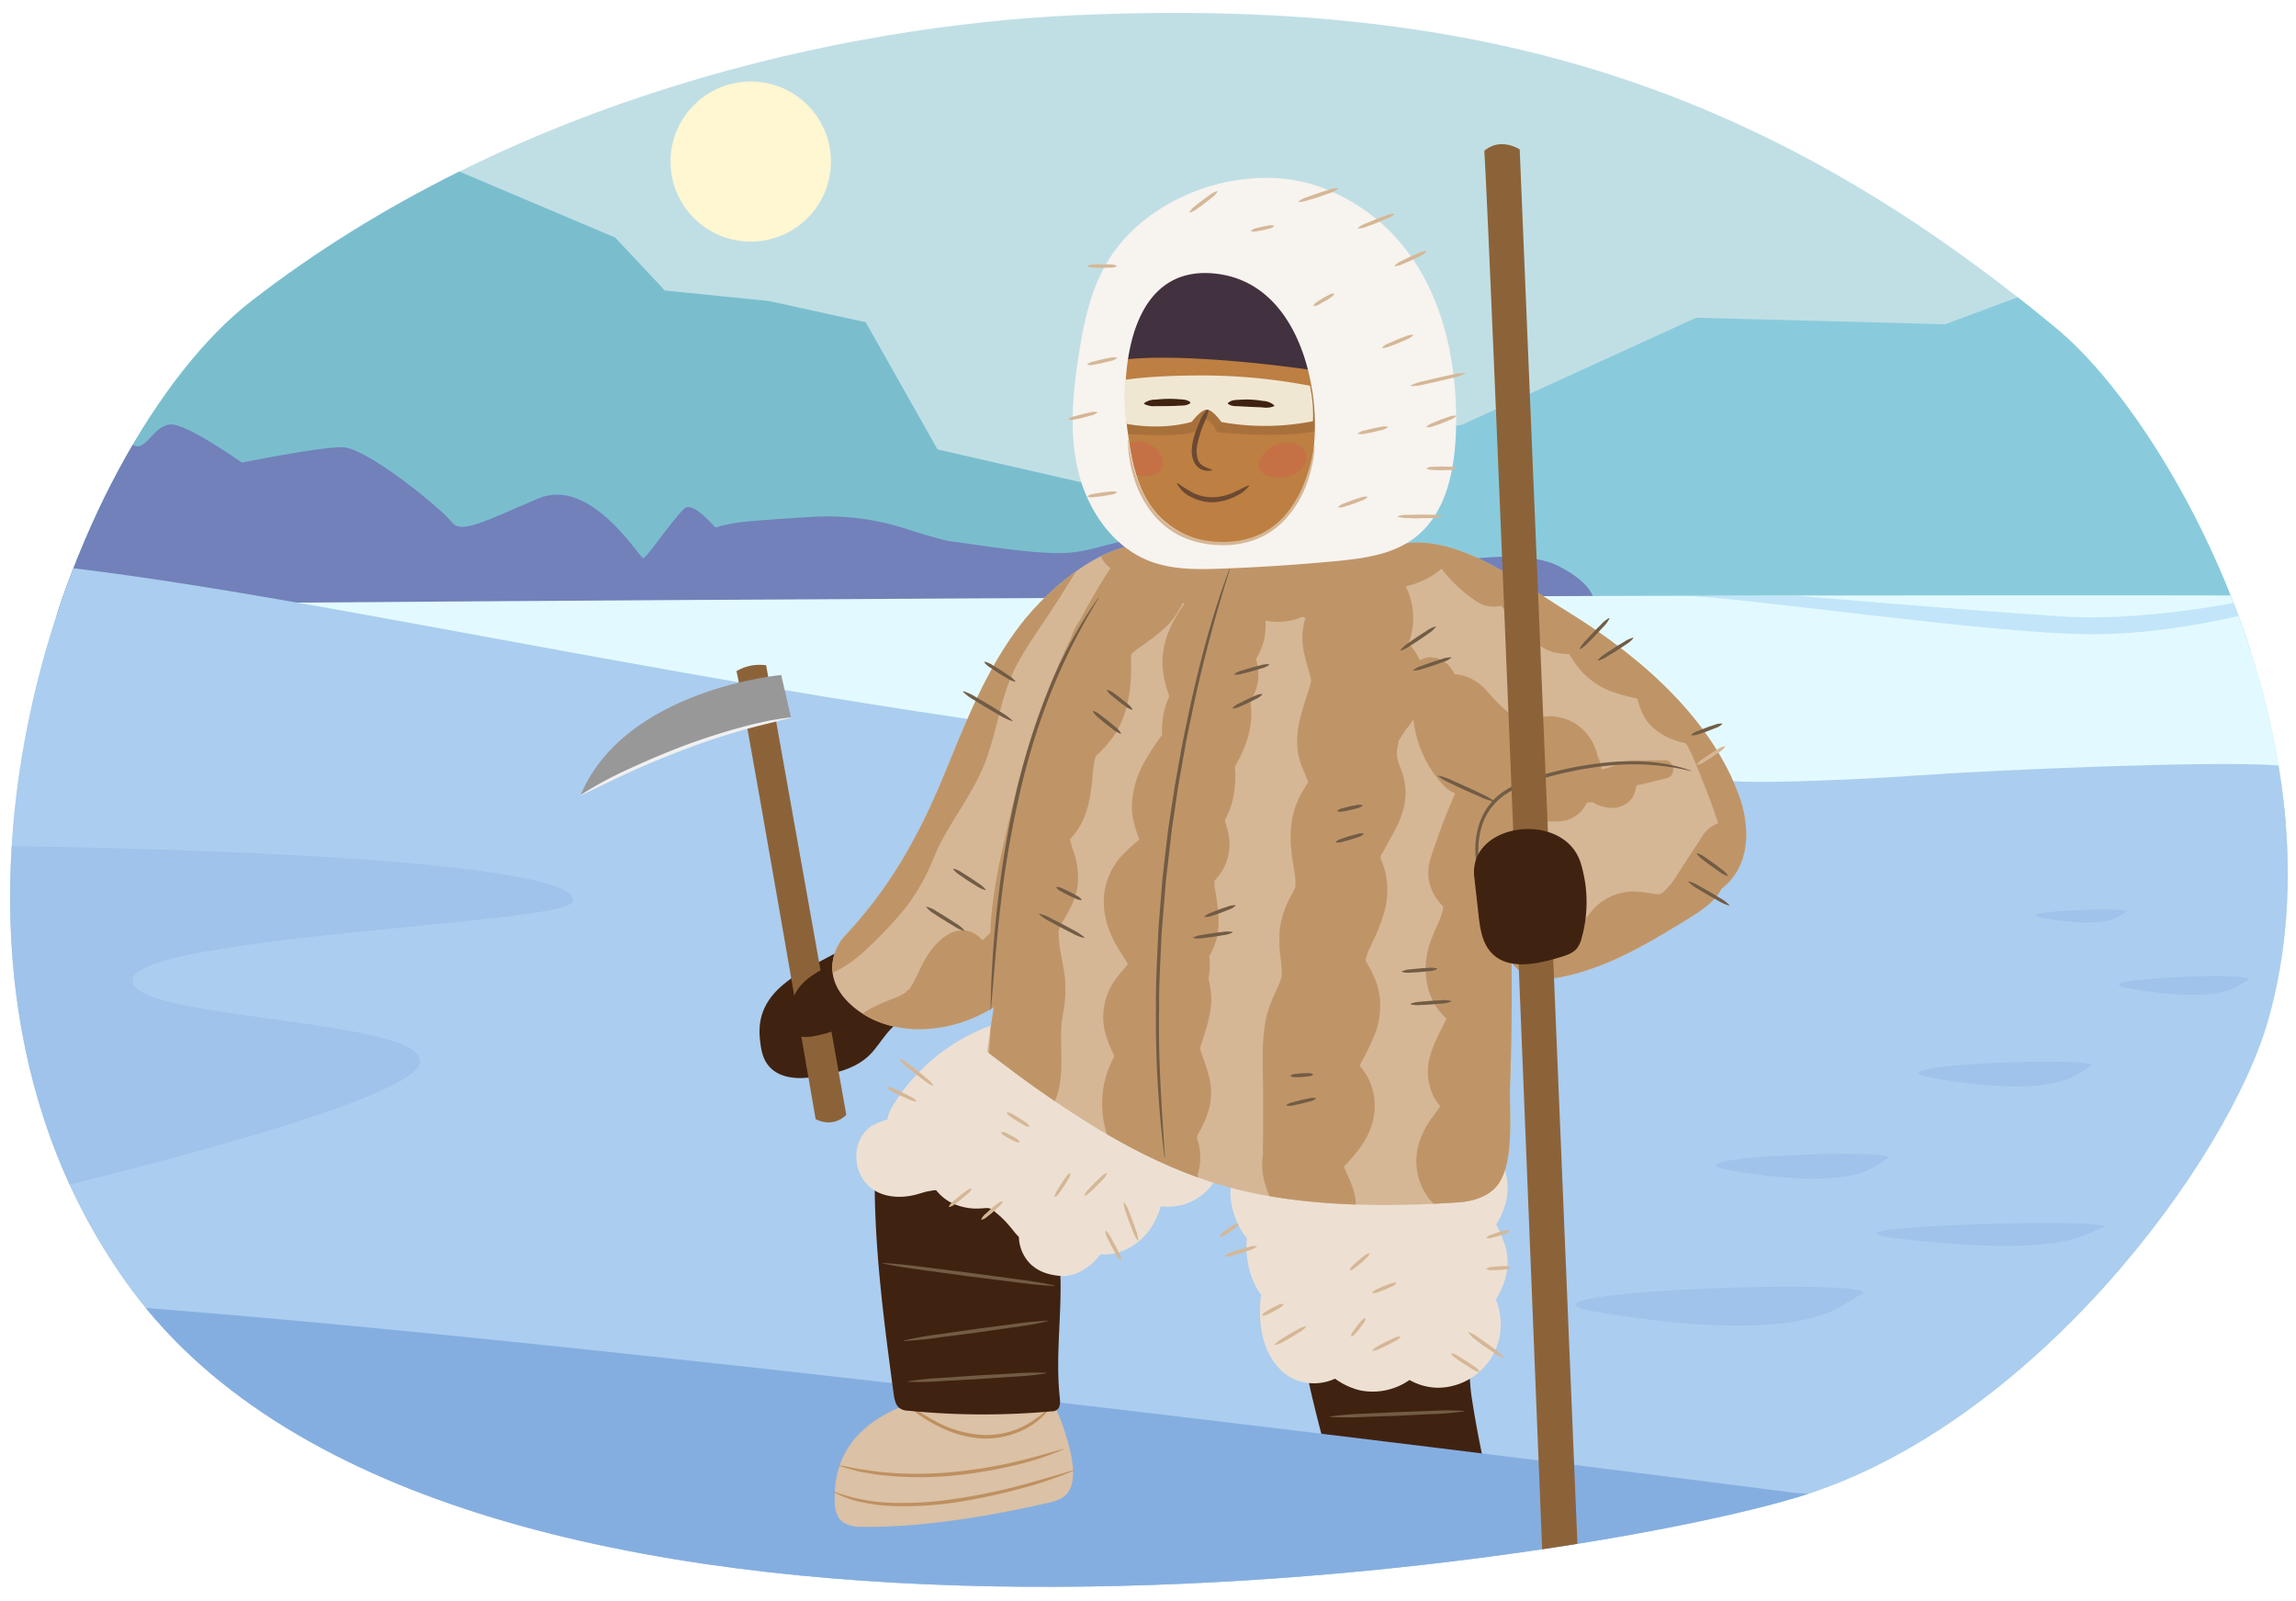 <svg xmlns="http://www.w3.org/2000/svg" xmlns:xlink="http://www.w3.org/1999/xlink" width="760" height="529.76" viewBox="0 0 760 529.76"><defs><clipPath id="a"><path d="M83.08,99.76C169.53,32.65,278.81,8.44,356.5,5,485.3-.6,580.21,25.34,680.77,108.78c38.15,31.66,96,137.57,70,228.91-13.15,46.23-77.75,134.36-155.91,157.86-82.48,24.81-444,76.68-551.37-68.78C-39.28,314.54,22.06,147.12,83.08,99.76Z" fill="none"/></clipPath><clipPath id="b"><path d="M575.59,263.22c-8.9-24.34-30.69-44.79-56.8-60.82-15.65-9.6-40.12-28.92-59.43-20.94-10.78-3.88-21.72-5.39-32.8-5.78-10.72-.38-21.4-.05-30.91,3.93a43.11,43.11,0,0,0-6.07,3.17,24.4,24.4,0,0,0-3.35-1.49c-17.47-6-38.86,13.11-48.38,25.44-11.53,14.94-18.37,32.86-25.58,50.3-8.3,20.06-17.9,37.15-32.86,53-2.11,2.23-9.27,13.23,3.52,23.58,10.66,8.63,26.43,8.75,39.05,3.36a56,56,0,0,0,7-3.63c-.81,5-1.55,10-2.21,14.77,6.52,5,13.15,10,19.94,14.66,20.65,14.31,43,26.88,67.85,32.05,21.85,4.56,46.11,4.62,68.28,3.11,5.18-.35,10.72-2.18,13.48-6.57,1.76-2.82,2.68-6.55,3.14-10.61.84-7.42.16-15.9.38-21.73q.68-18.44.53-36.9c0-1.21-.05-2.41-.08-3.62a12.68,12.68,0,0,0,7.17,4.87c3.8,1,8,.37,11.81-.55,14.29-3.44,26.35-10.72,38.06-17.85,3.87-2.36,7.8-4.77,10.54-7.92a18.75,18.75,0,0,0,2-2.92C579.55,286.58,579.41,273.68,575.59,263.22Z" fill="#d5b796"/></clipPath></defs><g clip-path="url(#a)"><rect x="-62.44" y="-173.64" width="835.35" height="714.7" fill="#c0dfe5"/><polygon points="865.34 112.68 794.21 83.67 761.88 80.45 727.93 85.82 698.84 86.89 643.87 107.31 561.43 105.16 483.84 140.61 399.78 153.5 356.14 182.51 318.96 211.51 299.56 236.22 761.88 214.74 865.34 112.68" fill="#89cbdc"/><polygon points="4.74 33.28 37.66 27.44 56.86 13.41 119.96 23.93 147.68 54.93 203.62 78.61 220.08 96.15 254.55 99.63 286.56 106.64 310.33 148.74 378.79 164.41 392.63 232.93 4 202.53 4.74 33.28" fill="#7abece"/><path d="M.61,143.48S24.82,129.73,32.26,132s8.07,14.21,12.42,15.58,6.83-8.71,13.66-6.87S80.06,153.1,80.06,153.1,105.2,148,113.27,148s33.21,20.7,36.31,24.82,11.26-.53,28.64-7.86,33.44,19.73,34.68,19.73,9.23-12.2,13.58-16.33,18.7,17.08,18.7,17.08,4.34,7.5,10.55,8,20,30.48,20,30.48-19.4,2.52-23.74,2.52-257-25.67-257-28S.61,143.48.61,143.48Z" fill="#7281ba"/><path d="M219.06,181.92c0-1.61,16.53-8,26.29-9.12,4.78-.53,14.41-1.18,23-1.71a84.77,84.77,0,0,1,31,3.75c6.53,2.09,13.38,4.14,15.86,4.39,5.26.54,26.29,4.3,37.55,3.76s18-5.9,31.54-4.29,32.29,0,45.81,3.22,45.81,4.82,45.81,4.82,27-5.9,39.81.54,12,12.34,12,12.34L246.1,203.37Z" fill="#7281ba"/><path d="M772.91,197.12c-302.35-.65-680.75,2.37-680.75,2.37L772.91,398.88Z" fill="#e2faff"/><polygon points="448.55 180.84 442.88 192.89 438.73 187.31 433.08 196.59 472.2 196.84 465.28 185.61 462.68 193.02 459.67 189.3 454.75 193.38 448.55 180.84" fill="#3a74a0"/><path d="M772.91,268.68c-80.19-4.39-162.23-8.57-236.55-11.8-39.8-1.73-79.42-2.94-117.8-6.74-179.91-17.78-339.33-61-431.72-65.38L33.48,554.94l739.43,1.45Z" fill="#abcdef"/><path d="M556.39,197.18c18,0,102.16,12.73,136.21,12.73s68.11-11.31,72.28-12.49-11.85-.71-11.85-.71S715,206.14,682.09,204,595,197.18,595,197.18Z" fill="#a8d3f4" opacity="0.54"/><path d="M772.91,256.84c-8.16-1.88-15.18-3.23-19.67-3.56-20.92-1.52-91.42,1.45-119.08,3.39s-54.71,2.5-65,1.93c-17.24-1-22.86-4.19-57.14-6.77-50.66-3.8-57.74,4.35-102.24-1.45s-77.59-9.18-100.45-10.14c0,0-14.43,14.49-8.42,14.49,4.66,0,327,12.76,472,18.51Z" fill="#abcdef"/><path d="M437.23,313.61C420,309.3,367.9,318.44,405,320.05S450.13,316.83,437.23,313.61Z" fill="#85aee0" opacity="0.35"/><path d="M463.7,300.2c11.15-2.38-26.22-4-21.76-1.88C443.37,299,445.47,304.09,463.7,300.2Z" fill="#85aee0" opacity="0.49"/><path d="M676.42,303.88c-13.85-2.38,32.58-4,27-1.88C701.68,302.69,699.07,307.77,676.42,303.88Z" fill="#85aee0" opacity="0.32"/><path d="M627.7,409.81c-34.67-4.18,81.54-7,67.69-3.3C690.94,407.72,684.4,416.64,627.7,409.81Z" fill="#85aee0" opacity="0.32"/><path d="M572.86,387.34c-26.35-4.53,62-7.64,51.44-3.58C620.92,385.07,615.94,394.74,572.86,387.34Z" fill="#85aee0" opacity="0.32"/><path d="M529.82,434.43c-43.81-7.1,103-12,85.55-5.6C609.73,430.88,601.47,446,529.82,434.43Z" fill="#85aee0" opacity="0.32"/><path d="M640,356.81c-26.35-4.53,62-7.63,51.44-3.57C688,354.54,683.06,364.21,640,356.81Z" fill="#85aee0" opacity="0.32"/><path d="M705.13,327.19c-19.79-3.4,46.52-5.73,38.62-2.69C741.21,325.48,737.47,332.74,705.13,327.19Z" fill="#85aee0" opacity="0.32"/><path d="M-16.56,279.73c170.38,2,210.4,12,205.83,19s-140.65,11-145.23,25,97.2,13,94.91,28S-8.56,399.57-8.56,399.57Z" fill="#85aee0" opacity="0.32"/><ellipse cx="248.5" cy="53.47" rx="26.55" ry="26.5" fill="#fff6d2"/><path d="M493.39,493.65c.25,1,.49,2.25-.07,3a2.34,2.34,0,0,1-1.87.7A278.52,278.52,0,0,1,447,496.19a5.43,5.43,0,0,1-3.15-1.07,7.85,7.85,0,0,1-1.92-3.91c-4.83-17.39-9.68-34.87-12.13-52.63-.23-1.66-.42-3.45.24-4.83.88-1.86,2.95-2.34,4.83-2.57,10.6-1.3,40.5-3.62,48.4,9.28,3.35,5.46,2.9,15.68,3.82,21.64C488.69,472.67,490.8,483.21,493.39,493.65Z" fill="#402211"/><path d="M-26.76,429c121.57.33,621.15,65.12,621.15,65.12C700.2,499.67,780.22,541.61,778,551.4c-1.37,6-416.9,21.66-741.22,33Z" fill="#85aee0"/><path d="M497.73,410.8c-.71-1.86-1.53-3.69-2.41-5.47a.54.54,0,0,0-.05-.11c4.71-7.51,5.28-15.71.21-23.22.22-.79.41-1.59.64-2.37,1-3.52,2.05-7.07,1.86-10.79-.32-6.78-3.64-12.87-9.29-16.16l-.33-4.59c-20.33,1.61-41.75,2.13-62.71,2.27a13.2,13.2,0,0,0-9.21-2.38,11.85,11.85,0,0,0-5.86,2.42h-3.41c.17,1.11.33,2.22.49,3.33a16.68,16.68,0,0,0-2.11,6.56c-.93,8,1.54,15,4.24,22.07a39.73,39.73,0,0,0-1.72,5.8,43.73,43.73,0,0,0-.77,6.25,21.7,21.7,0,0,0,.79,6.08,24.94,24.94,0,0,0,4.44,9.07c.08.1.16.18.23.28a26.32,26.32,0,0,0-.16,4.25c.25,4.55,1.7,10.5,4.88,14.45a37.87,37.87,0,0,0,.09,11.83c1.18,7.37,5.67,15.19,13.51,17a16.69,16.69,0,0,0,10.83-1.08,23.23,23.23,0,0,0,8.31,3.87,21.25,21.25,0,0,0,16.35-3.44,19.36,19.36,0,0,0,9.81,2.57,21,21,0,0,0,19.77-15.83,22.11,22.11,0,0,0-1-13.4C498.76,424.17,500.33,417.63,497.73,410.8Z" fill="#ede0d2"/><path d="M355.18,486.64c.11,3-.37,5.83-2,7.72s-4.13,2.56-6.44,3.08c-20.08,4.52-42.05,8.22-62.21,7.87-2.66-.05-5.44-.85-6.9-3a10.26,10.26,0,0,1-1.32-5.34c-.53-14.92,7.17-24.74,20.31-30.64,10.94-4.91,32.69-15.42,43.68-10,6.21,3.05,9.66,9.82,11.78,16.39C353.1,475.85,355,481.57,355.18,486.64Z" fill="#dbc1a5"/><path d="M347.81,465.68a23.89,23.89,0,0,1-10.62,8.24A28.15,28.15,0,0,1,323.8,476a37.47,37.47,0,0,1-13-3.86,42.23,42.23,0,0,1-11.08-7.65l.09-.11c1,.59,1.9,1.19,2.81,1.82s1.9,1.17,2.83,1.78l2.86,1.69c1,.51,1.94,1.07,2.95,1.53a36.5,36.5,0,0,0,12.63,3.6,27.13,27.13,0,0,0,12.88-1.86,29.68,29.68,0,0,0,5.77-3.16,38.72,38.72,0,0,0,5.14-4.19Z" fill="#bf9060"/><path d="M350.78,462.35c.14,1.31.24,2.84-.46,3.81a2.63,2.63,0,0,1-2.1.93,251.67,251.67,0,0,1-47.7-.21,4.65,4.65,0,0,1-3.24-1.26c-1-1.15-1.32-3.1-1.56-4.91-2.93-21.93-5.86-44-6.17-66.42a13.72,13.72,0,0,1,.88-6.14c1.19-2.38,3.48-3,5.53-3.39,11.58-1.95,44-5.74,50.85,10.41,2.88,6.83,4,19.8,4.21,27.34C351.4,435.87,349.37,449.18,350.78,462.35Z" fill="#402211"/><path d="M414.24,365.64a417.84,417.84,0,0,0-37.32-22.05c-5.67-3-13.43-8.42-19.74-9.72a12.75,12.75,0,0,0-9.39,1.5,66.62,66.62,0,0,0-24.22,5.86,63.81,63.81,0,0,0-28.38,25.28,10.22,10.22,0,0,0-1.43,4,20.74,20.74,0,0,0-4.28,1.63c-6.23,3.07-7.45,11.44-4.48,17.06,3.49,6.62,11.25,7.9,17.92,6.24,1.32-.33,2.61-.79,3.94-1.1.58-.13,1.37-.22,2-.38l1-.06a15.81,15.81,0,0,0,4.18,3.7,18.89,18.89,0,0,0,11,2.31c.55,0,1.09-.09,1.64-.09h.31l.72.15,1.17.66h0c.85.81,1.8,1.52,2.65,2.33a36.46,36.46,0,0,1,2.63,2.79c.41.48.82,1,1.21,1.47.24.29,1.61,2.05.52.64a13.12,13.12,0,0,0,1.37,1.5,13.21,13.21,0,0,0,3.85,9c2.76,2.53,5.7,3.47,9.41,3.89,5.3.61,10.68-2.86,13.7-7.12a18.25,18.25,0,0,0,5.83-.55,20.49,20.49,0,0,0,11.62-9.32,27.09,27.09,0,0,0,2.57-6,21.63,21.63,0,0,0,6.09-.27,18.28,18.28,0,0,0,9.6-5.36,24,24,0,0,0,6.11-15.36c2.81-2.18,5.68-4.35,8.75-6.52,1-.7,2-1.53,2.09-2.69C417,367.65,415.55,366.51,414.24,365.64Z" fill="#ede0d2"/><path d="M283.1,311.58c-13,8.75-33.75,13.59-31.54,32.59.32,2.75.71,5.62,2.41,8,3.57,5,10.45,5.07,15.69,4.22,6.56-1.06,13.56-2.56,18.32-7.36,4-4.05,6.71-10.61,12.71-12.16Z" fill="#402211"/><path d="M270,370.41c-.92-5.07-24.33-141.25-26.23-148.28a15.18,15.18,0,0,1,9.83-1.95l26.53,148.76S276.27,373.47,270,370.41Z" fill="#8c6339"/><path d="M276.72,318.33c-7.18,4.06-14,6.47-15.57,17a9.56,9.56,0,0,0,.12,5c1.33,3.26,5.47,3.17,8.7,2.5,3.95-.82,8.1-1.9,11.12-5,2.43-2.46,4.16-6.2,7.31-7.09Z" fill="#402211"/><path d="M575.59,263.22c-8.9-24.34-30.69-44.79-56.8-60.82-15.65-9.6-40.12-28.92-59.43-20.94-10.78-3.88-21.72-5.39-32.8-5.78-10.72-.38-21.4-.05-30.91,3.93a43.11,43.11,0,0,0-6.07,3.17,24.4,24.4,0,0,0-3.35-1.49c-17.47-6-38.86,13.11-48.38,25.44-11.53,14.94-18.37,32.86-25.58,50.3-8.3,20.06-17.9,37.15-32.86,53-2.11,2.23-9.27,13.23,3.52,23.58,10.66,8.63,26.43,8.75,39.05,3.36a56,56,0,0,0,7-3.63c-.81,5-1.55,10-2.21,14.77,6.52,5,13.15,10,19.94,14.66,20.65,14.31,43,26.88,67.85,32.05,21.85,4.56,46.11,4.62,68.28,3.11,5.18-.35,10.72-2.18,13.48-6.57,1.76-2.82,2.68-6.55,3.14-10.61.84-7.42.16-15.9.38-21.73q.68-18.44.53-36.9c0-1.21-.05-2.41-.08-3.62a12.68,12.68,0,0,0,7.17,4.87c3.8,1,8,.37,11.81-.55,14.29-3.44,26.35-10.72,38.06-17.85,3.87-2.36,7.8-4.77,10.54-7.92a18.75,18.75,0,0,0,2-2.92C579.55,286.58,579.41,273.68,575.59,263.22Z" fill="#d5b796"/><g clip-path="url(#b)"><path d="M357.52,173.38c-2.9-2.16-8.1-2.57-10.6.63-8.18,10.43-16.58,20.8-23.85,31.89a73.49,73.49,0,0,0-8.48,17.55c-1.92,5.91-3.09,12-5,18-3.42,10.71-11.4,19.09-16.1,29.21-2.52,5.44-4.46,11.11-8,16-2.72,3.76-6.77,7.61-10.36,11.05-2.2,2.1-3.92,4-6.51,5.18A57.72,57.72,0,0,1,263,304.3c-7.09,1.92-13.69,6.82-12.77,15,.39,3.42,1.81,6.38,5.22,7.74a8.63,8.63,0,0,0,8.55-1.11c.59-.28,1.31-.64,1.73-.86l.6-.32c2.05-.55,4.12-1,6.15-1.66,6.35-1.93,11.28-5.83,15.93-10.43a133.26,133.26,0,0,0,11.23-12.06,69.47,69.47,0,0,0,9.57-17c4.3-10.32,11.58-18.93,16-29.14,4.81-11,5.58-23.33,11.16-34,3.12-5.92,7-11.41,10.71-17,4.28-6.5,8.37-13.11,12.46-19.73A8,8,0,0,0,357.52,173.38Z" fill="#bf9568"/><path d="M457.05,283.27c.15-.28.27-.5.34-.65-.11.21-.22.43-.34.63Z" fill="#bf9568"/><path d="M450.08,352.58c.47-.78.58-1,.53-1-.17.33-.33.66-.52,1Z" fill="#bf9568"/><path d="M589.23,257.13q-1.05-2.82-2.17-5.61c-4.64-11.55-8.8-25.17-21.76-28.93l-.2-.57a21.51,21.51,0,0,0-8-10.52,28.1,28.1,0,0,0-8.54-4c-.75-.22-5-1.69-6.82-2-.34-.58-.69-1.16-1-1.74a28.85,28.85,0,0,0-6-7.51c-3.62-3-7.88-5-12.68-5l-.17,0c-.28-.28-.57-.55-.83-.83-4.71-4.87-8.85-12-15.17-14.86a17.1,17.1,0,0,0-12.71-.73c-.26-.16-.52-.3-.77-.48s-.93-.73-1.14-.93c-1.51-1.37-2.86-2.9-4.24-4.41.37-4.48-3.93-9.4-8.12-10.35-4.7-1.07-10.08.66-12.5,5.07-.16.3-.82,1.45-.93,1.7-.75.94-2.13,2.52-2.17,2.61-.35.36-.69.72-1.06,1.06,0-.13-1,.42-1.52.77-.4.1-.94.26-1.3.39-.65,0-1.84.06-2.2.08a12.3,12.3,0,0,1-1.33-.33l-.38-.12c-.46-.24-.93-.47-1.37-.75-7.68-4.56-15.42.21-18.44,7.48.56-1.35.15-.51-.23.25-.51-.4-1-.81-1.54-1.18-9-6.39-21.3-6.32-29.16,1.82h0c-1.05-.71-2.09-1.45-3.18-2.11-1.24-.75-2.52-1.49-3.82-2.21-1.86-5.53-9.13-9.54-14.32-6.12a39,39,0,0,0-8-1.4c-11.72-.72-16.63,15.79-7.9,22.34-3.6,5.61-7,11.35-10.06,17.26a17,17,0,0,0-2.79,5.46,245.23,245.23,0,0,0-12.06,29.27,332.92,332.92,0,0,0-8.89,32.69c0,.08-.06.14-.08.21s-.07.4-.11.6c-.54,2.37-1.09,4.74-1.62,7.12a169.38,169.38,0,0,0-3.76,22c-.18,2-.28,4-.34,6.08-.44.41-.89.81-1.32,1.22l-1.27,1.25a22.07,22.07,0,0,0-2.37-2c-2.47-1.76-6.42-1.52-8.91,0-4.45,2.7-7.14,6.78-9.35,11.36-.83,1.73-1.64,3.48-2.57,5.16-.22.39-.44.77-.68,1.15a5.74,5.74,0,0,1-.42.53c-.6.41-2,1.6-.36.58-.86.53-1.7,1.07-2.61,1.53l-.8.39-.75.32c-2.52,1-5.09,2-7.51,3.21-5.31,2.75-10.24,7.4-11.09,13.57-.47,3.36.16,6.56,2.33,8.79,0,0,0,0,0,.07,3,4.62,8.12,5.61,12.93,3.38l.42-.2.06,0c.67-.22,1.35-.48,2-.72,1.21-.44,2.42-.91,3.64-1.34,3.11-1.1,6.17-2.28,9.19-3.62a71.14,71.14,0,0,0,19.5-13.74c-.11,2.93-.27,5.87-.57,8.8-.57,5.59-1.64,11.08-2.64,16.6a8.29,8.29,0,0,0-1.36,8.72C323,378.49,325,383,330,384.34a9.61,9.61,0,0,0,11.62-6.59c.4-1.32.76-2.66,1.12-4A25.57,25.57,0,0,0,350.33,361c2.06-8.12.06-16.74,1.41-24.66a45.65,45.65,0,0,0,.82-12.33c-.39-3.79-1.75-9.46-2-12.32-.08-.81-.08-1.6-.12-2.41,0-.48,0-.76-.07-1,0,0,.09-.12.16-.47.41-1.86.43-1.42,1.55-3.31,2.23-3.77,4.21-7.48,4.7-11.91A26.64,26.64,0,0,0,355,280.83c-.05-.14-.5-1.78-.87-3,5.68-5.88,6.9-13.36,7.55-21.27,0-.48.28-2.66.26-2.85.12-.66.24-1.32.41-2,.05-.16.12-.51.19-.82.2-.93.49-.83,1.76-2.14a37.71,37.71,0,0,0,4.64-5.6c4.61-7,5.64-15.77,5.47-24,0-.71-.06-1.42-.08-2.13.14-.28.3-.54.44-.82.52-.35.58-.53,1.33-1.08,3.86-2.85,8-5.48,11.22-9.11a27.19,27.19,0,0,0,4.2-6.49c.17.12.35.23.52.33-5.06,7.07-8.46,14.74-6.84,24a40.75,40.75,0,0,0,1.86,6.62c-.28.62-.58,1.23-.83,1.87a28.51,28.51,0,0,0-1.57,10.91,77.93,77.93,0,0,0-6.17,9.5,32.42,32.42,0,0,0-3.79,12.68c-.33,4.46.93,8.36,2.43,12.44a61.94,61.94,0,0,0-5.92,5.42c-7.17,8.25-7.35,18.22-2.68,27.73,1.28,2.61,3,5,4.48,7.48l.36.66a61.37,61.37,0,0,0-4.1,4.94,21.21,21.21,0,0,0-3.59,17.08,35.35,35.35,0,0,0,3,7.85c.07.14.15.28.21.42-.16.35-.3.65-.37.78a32.32,32.32,0,0,0-3.13,8.9A33.43,33.43,0,0,0,368.25,380c.36.74.75,1.45,1.15,2.17l.76,1.34c0,.17,0,.26.08.14a1.18,1.18,0,0,0,.11.19,12.16,12.16,0,0,0,1.59,12.1,11.54,11.54,0,0,0,7.27,4.41c3.29,2.76,8.67,2.93,12.26.83,4.53-2.64,5.7-7.43,5-12.28.17,1.2.11.65,0-.17a23,23,0,0,0,.7-3.17,19.69,19.69,0,0,0-1-9c.15-.44.36-1,.41-1.18.41-.81.87-1.59,1.28-2.39,2.32-4.56,3.54-9,2.85-14.09-.55-4.06-2.17-7.62-3.38-11.51l-.18-.59v0c.16.42.31.73.15-.12a1,1,0,0,0,0-.13c.06-.15.13-.3.21-.54.5-1.44.89-2.93,1.36-4.38,1.39-4.25,2.46-8.74,1.95-13.24a42.8,42.8,0,0,0-.79-4.55,20.3,20.3,0,0,0,.23-7.35,23.2,23.2,0,0,0,2.32-5.31c1.19-4.35.82-8.62.21-13-.21-1.49-.46-3-.7-4.45,0-.18-.05-.43-.08-.69l-.06-1.52a17.45,17.45,0,0,0,2.52-3.18c3-4.8,3.12-10.32,1.32-15.57,0,.06-.17-.44-.37-1,.17-.42.37-.93.51-1.26.55-1.25,1.14-2.51,1.56-3.8a34.21,34.21,0,0,0,1.35-12c0-.33-.06-.65-.08-1,3.92-6.53,6.33-14,5.14-21.48a18.08,18.08,0,0,0,1.1-2.15,16,16,0,0,0,1.46-8.54,30.62,30.62,0,0,0-.68-3.55l.13-.2a19.57,19.57,0,0,0,2.55-6.24,21.8,21.8,0,0,0,.44-6.12,24.84,24.84,0,0,0,4.7.38,19.79,19.79,0,0,0,7.45-1.66c.36.14.72.28,1.08.4a21.4,21.4,0,0,0-1,7.67c.19,3.73,1.44,7.19,2.35,10.77.45,1.77.63,1.94.4,2.9l-.17.68c-.25.94-.52,1.87-.83,2.8-2.37,7.16-4.66,14-2.83,21.67a31.74,31.74,0,0,0,1.86,5c-.17-.4.42,1.05.76,1.87.08.26.22.7.34,1l-.08.1c-.59.91-1.17,1.88-1.73,2.82-4.26,7.19-4.58,14.55-3.4,22.58.22,1.47.45,2.94.72,4.4,0,.21.11.8.15,1.05s.05.49.07.74c.05.72.08,1.43.07,2.16,0,.17-.07.67-.12,1.06-.25.48-.72,1.55-.82,1.73a31.45,31.45,0,0,0-4.3,12.39,46.15,46.15,0,0,0,.41,9.89,37,37,0,0,1,.28,4.93,3.09,3.09,0,0,1-.08.57c-.21.76-.44,1.49-.71,2.22-.09.18-.19.41-.33.71-.35.75-.7,1.51-1,2.27a46.37,46.37,0,0,0-2.69,7c-2.2,8.57-1.32,18.07-1.35,26.84q0,6.41,0,12.81c0,2.21-.13,4.55-.05,6.87-.1.64-.19,1.29-.23,2-.33,5.2,1.41,9.76,3.45,14.42.28.63.57,1.25.85,1.88l.1.21a3.63,3.63,0,0,0,.06.38,22.1,22.1,0,0,0,3,7.34c3.74,6.26,13.63,8.31,18.82,2.42,4.55-5.17,5.92-11.25,3.59-17.8-.72-2.05-1.65-4-2.53-6-.07-.18-.18-.49-.29-.82l1.19-1.27c3.47-3.77,6.78-7.93,8.14-13a20.43,20.43,0,0,0-2.18-16.54,25.57,25.57,0,0,0-1.9-2.52,1.24,1.24,0,0,1,0-.16h0l-.05.08.06-.11a3,3,0,0,1,.52-1c.17-.35.36-.69.54-1a80,80,0,0,0,3.71-7.83,25.29,25.29,0,0,0,1-16.68,38.43,38.43,0,0,0-3.34-7.22l-.57-1.05c.24-.71.46-1.47.66-2.19.1-.28.21-.56.32-.85,3.27-6.9,6.83-14.17,6.2-22a25.39,25.39,0,0,0-1.65-7.38c-.06-.17-.36-.87-.57-1.42.06-.26.12-.5.15-.62a0,0,0,0,1,0,0l-.15.26.15-.28c.16-.6.71-1.36.34-.63.82-1.47,1.6-3,2.42-4.44,2.08-3.71,4.23-7.68,5-11.89a20.31,20.31,0,0,0-.49-9.94c-.3-1-1.33-3.79-1.4-3.78-.19-.68-.38-1.37-.56-2.06a1.09,1.09,0,0,1,0-.25c0-.78,0-1.55,0-2.32a22,22,0,0,0,.49-2.23,5.46,5.46,0,0,0,.1-.64,6.08,6.08,0,0,0,.36-.52c.42-.64.82-1.33,1.22-2,.63-.86.8-1.09.52-.74l1.52-2c.43-.57.85-1.16,1.25-1.76a38.23,38.23,0,0,0,4.71,14.73,40.33,40.33,0,0,0,5.09,6.94,11.89,11.89,0,0,0,4,2.82,216.54,216.54,0,0,0-8.05,21.22,15.15,15.15,0,0,0,3.78,15.83l.3.31a13,13,0,0,1-.18,1.52c-1,3.8-3.25,7.29-4.55,11.88a25.84,25.84,0,0,0,.09,14.91,20.86,20.86,0,0,0,5.74,8.87c-2,4.18-4.45,8.48-5.58,12.95a19.06,19.06,0,0,0,.28,10.27,16.19,16.19,0,0,0,3.25,5.77c-.7,1-1.42,2-2.16,3-3.17,4.18-5.47,8.86-5.74,14.21-.61,12.12,9.84,23,22.42,19.63a20.46,20.46,0,0,0,12.68-10.42c2.61-5.05,2.89-10.7,3.2-16.27.62-11,1.2-22.08,1.32-33.14q0-4.11,0-8.22c3.17,2.95,8.18,4,12,1.51a72.84,72.84,0,0,0,16.38-14.66c1.45-1.76,2.84-3.57,4.2-5.41l.81-1.18h0l0,.08c-.1.15.06.07.19-.07l.78.05,1.12.14a43.23,43.23,0,0,0,4.4.5c13.54.42,21.22-11.74,27.5-22.7.35,0,.69,0,1-.05a13.9,13.9,0,0,0,2.4,1.93c3.65,2.34,9.58,1.68,12.51-1.61,5.08-5.7,4.38-12.91,2.72-19.81a64.5,64.5,0,0,0,2.56-7.35C598.56,260.47,593.88,256.81,589.23,257.13Zm-25.64,19.44L557.46,286c-1,1.61-2.08,3.24-3.15,4.83-.39.59-.79,1.17-1.21,1.73l-.15.21-.29.32c-.54.63-1.81,1.89-2.19,2.26a2,2,0,0,0-.38.26,1.71,1.71,0,0,0-.73.35c-.57,0-1.83-.1-2-.12a42.77,42.77,0,0,0-6.67-.8,18.19,18.19,0,0,0-12.06,4.66c-2.22,2-4,4.81-5.54,6.69a93.26,93.26,0,0,1-15,14.09c-.06.05-.1.12-.16.16-.21-5-.76-9.91-3.21-14.33a10.62,10.62,0,0,0-4.44-4.38,22.73,22.73,0,0,0-1.05-7.86,20.48,20.48,0,0,0-4.22-7.39c-.16-.18-.33-.35-.5-.52.25-1,.51-2,.76-3l.08-.32c4.77-2.36,8-6.62,12.39-9.5,2.57-1.69,4.54-1.43,7.51-1.48A10.73,10.73,0,0,0,524,267.8c.36-.47.87-1.53,1.4-2.23.56,0,1.13,0,1.69-.06.5.26,1,.55,1.28.68,2.88,1.28,6.34,1.79,9.23.24a7.38,7.38,0,0,0,3.16-3.24,13,13,0,0,0,.86-2.85,4.25,4.25,0,0,0,.27-.46l.37-.07c.93-.2,1.86-.39,2.79-.61,2.21-.52,4.4-1.15,6.63-1.62,3.35-.7,2.63-6.14-.81-6-4.06.19-8.16-.1-12.21.36a8.52,8.52,0,0,0-2.94.86,6.07,6.07,0,0,0-.67.25,24.36,24.36,0,0,1-5,1.62,5.55,5.55,0,0,0-.36-2.34c-.28-.72-.58-1.42-.88-2.13-.06-.16-.09-.22-.14-.34.08.15.12.14,0-.4a19.68,19.68,0,0,0-1.87-4.41,15.9,15.9,0,0,0-9.39-7.36,15.24,15.24,0,0,0-12.29,1.6c-.33.22-.61.45-.92.67-2.73-2.21-5.41-4.5-8-6.92-2.73-2.59-4.89-6-8.2-7.85a14.51,14.51,0,0,0-6.57-2.07,8.1,8.1,0,0,0-1.66-2.57l-.15-.17-.54-.62-1.55-1.19-1.82-.77-2-.27a5.76,5.76,0,0,0-2.93.65,3.32,3.32,0,0,0-.82.35,16.75,16.75,0,0,0-3.28-5.08c-.14-.15-.3-.27-.44-.41a24.54,24.54,0,0,0,1.52-9.56,23.78,23.78,0,0,0-2.44-9.4,31.92,31.92,0,0,0,5.85-2,28.33,28.33,0,0,0,6-3.86A46.78,46.78,0,0,0,488.67,199a10.16,10.16,0,0,0,8.26,1.45l.44.57c2.19,2.74,4.47,5.41,6.9,7.94,2.9,3,6.13,5.95,10.31,7a30.16,30.16,0,0,0,4.85.54l.11.18c.66,1.07,1.33,2.11,2.07,3.13a25,25,0,0,0,11.68,9A64.19,64.19,0,0,0,541,231c.36.09.7.2,1,.3.31,1.12.72,2.4.79,2.6a16.64,16.64,0,0,0,4.42,7,22.61,22.61,0,0,0,10,4.91c.29.06.57.15.86.22.17.28.36.56.52.85a82.21,82.21,0,0,1,3.45,7.66c-.35-.81-.22-.52.36.87l1,2.53c.69,1.7,1.36,3.39,2,5.1,1.14,3,2.21,6,3.18,9,0,.15.09.3.14.46A9.82,9.82,0,0,0,563.59,276.57Z" fill="#bf9568"/></g><path d="M559.77,255.21a80.88,80.88,0,0,0-25.27-2A119.2,119.2,0,0,0,509.56,258a39.08,39.08,0,0,0-11.48,5.07,19.75,19.75,0,0,0-2.42,2,11.33,11.33,0,0,0-1.07,1.12c-.33.4-.7.77-1,1.19a20.6,20.6,0,0,0-2.91,5.48,27.78,27.78,0,0,0-1.08,12.4c.15,1,.3,2.08.55,3.11s.49,2.05.76,3.07a47.41,47.41,0,0,0,2.31,5.92l-.13.07a32.37,32.37,0,0,1-4.38-12.05,27.3,27.3,0,0,1,1-12.87,21.78,21.78,0,0,1,3-5.79c.32-.44.7-.84,1-1.26a12.83,12.83,0,0,1,1.13-1.2,22,22,0,0,1,2.53-2.08,40.28,40.28,0,0,1,11.78-5.3,120.07,120.07,0,0,1,25.22-4.75c8.53-.58,17.31,0,25.38,2.94Z" fill="#725c45"/><path d="M510.88,522.94c-.69-16.32-17.88-449.82-19.57-473,5.45-4.7,11.73-.48,11.73-.48l19.58,473A12.14,12.14,0,0,1,510.88,522.94Z" fill="#8c6339"/><ellipse cx="403.73" cy="132.17" rx="40.53" ry="54.47" transform="translate(-16.88 72.53) rotate(-10.06)" fill="#bd7f42"/><path d="M371.14,143.49s20.3,1.61,24.55-.75c0,0,1.32-4.05,2-4.24s3.49.47,5.19,4.52c0,0,19.92,2.26,33-.37L435.34,129l-64.29.1Z" fill="#a8713b"/><path d="M442.72,124.11c-.35-1-64.56-10.26-79.53-2.93L381.38,87l53.42-3.86Z" fill="#42313e"/><path d="M438.35,62.38c-24.59-9.76-58.74,1.53-72.21,25-5.28,9.19-7.47,19.79-9.09,30.26-2,12.9-3.21,26.24,0,38.9s11.5,24.66,23.74,29.26c7.43,2.79,15.6,2.69,23.53,2.4q18.87-.69,37.69-2.47c9.21-.87,18.91-2.13,26.27-7.74,10.56-8.05,13.33-22.68,13.67-35.94C482.8,108.84,471.28,75.44,438.35,62.38ZM435.2,143.5c-.38,9.06-2,18.53-7.84,25.72a29.53,29.53,0,0,1-44,1.23c-7-7.64-8.87-18.22-10.18-28.25-2.42-18.47.19-55.13,29.53-51.6C428.09,93.66,436,123.8,435.2,143.5Z" fill="#f7f3ef"/><path d="M523.24,285.67a44.17,44.17,0,0,1,.3,24.81,8.72,8.72,0,0,1-1.73,3.6c-1.33,1.47-3.44,2.14-5.45,2.75-7,2.11-15.44,4-21.11-.09-4.4-3.19-5.27-8.78-5.82-13.82L488,290.26C486,272.05,517.86,268.15,523.24,285.67Z" fill="#402211"/><path d="M258.59,223.4s-51.75,4.64-66.43,39.83c0,0,33.37-19.4,69.67-25.78Z" fill="#989898"/><path d="M400.35,135a37,37,0,0,1-2.15,5.88,34.85,34.85,0,0,0-1.77,5.86,9.57,9.57,0,0,0,.2,5.68,4.06,4.06,0,0,0,1.82,1.89,20.21,20.21,0,0,0,2.79,1.15v.2a5.65,5.65,0,0,1-3.32-.19A5.07,5.07,0,0,1,395.3,153a7.94,7.94,0,0,1-.81-3.36,16.34,16.34,0,0,1,.31-3.3,29.56,29.56,0,0,1,2-6.11,15.84,15.84,0,0,1,3.37-5.41Z" fill="#6b4932"/><path d="M372.56,125.69s9.06-1.56,27.33-1.42a190.59,190.59,0,0,1,33.7,3.4,43,43,0,0,1,1,11.73,81.46,81.46,0,0,1-30.3.28s-2.83-4.1-4.82-4.1-4.95,4-4.95,4-8.78,3-21.67.7C372.84,140.24,371.57,131.2,372.56,125.69Z" fill="#f0e7d3"/><path d="M406.44,133.38c1.22-1.07,2.54-1,3.83-1.07a34,34,0,0,1,3.91-.05,33.45,33.45,0,0,1,3.87.44,6.06,6.06,0,0,1,3.72,1.43l0,.29a7.1,7.1,0,0,1-3.89.41l-3.77-.16-3.77-.2c-1.27-.09-2.5.11-3.83-.79Z" fill="#402211"/><path d="M394,133.44c-1.31.93-2.56.74-3.83.83s-2.52.11-3.78.13-2.52,0-3.79,0a6.72,6.72,0,0,1-3.85-.7l0-.29a6.26,6.26,0,0,1,3.78-1.15c1.27-.13,2.56-.23,3.84-.25s2.57,0,3.85.12,2.57,0,3.81,1Z" fill="#402211"/><path d="M441.6,97.29c-.31.76-.91,1-1.45,1.4s-1.1.71-1.66,1-1.14.65-1.72,1a3.5,3.5,0,0,1-1.93.6l-.08-.13a3.49,3.49,0,0,1,1.46-1.4c.54-.37,1.1-.71,1.66-1.05s1.13-.66,1.72-.95a3.23,3.23,0,0,1,1.93-.6Z" fill="#d5b796"/><path d="M467.82,110.94a6,6,0,0,1-2.39,1.48c-.84.4-1.69.75-2.55,1.11s-1.72.68-2.59,1a6.55,6.55,0,0,1-2.74.62l-.06-.14a6.54,6.54,0,0,1,2.39-1.48c.84-.39,1.7-.74,2.55-1.11s1.72-.68,2.59-1a6.13,6.13,0,0,1,2.75-.61Z" fill="#d5b796"/><path d="M459.4,141.41a5.22,5.22,0,0,1-2.39,1c-.82.22-1.65.41-2.48.6s-1.67.34-2.51.48a5.63,5.63,0,0,1-2.59.09l0-.14a5.49,5.49,0,0,1,2.39-1c.83-.22,1.65-.41,2.48-.61s1.67-.34,2.51-.48a5.25,5.25,0,0,1,2.59-.09Z" fill="#d5b796"/><path d="M452.66,164.52a5.22,5.22,0,0,1-2.26,1.29c-.79.33-1.59.62-2.39.91s-1.62.55-2.44.79a5.51,5.51,0,0,1-2.57.42l-.05-.14a5.72,5.72,0,0,1,2.26-1.29c.79-.32,1.59-.62,2.39-.91s1.62-.56,2.44-.8a5.35,5.35,0,0,1,2.57-.41Z" fill="#d5b796"/><path d="M421.76,74.84a3.17,3.17,0,0,1-1.82.86c-.63.18-1.26.32-1.9.47s-1.28.24-1.92.33a3.38,3.38,0,0,1-2,0l0-.14a3.3,3.3,0,0,1,1.82-.86c.63-.18,1.26-.32,1.9-.46s1.27-.26,1.92-.35a3.23,3.23,0,0,1,2,.06Z" fill="#d5b796"/><path d="M461.63,70.85a8.45,8.45,0,0,1-2.87,1.64c-1,.44-2,.84-3,1.25s-2,.78-3.07,1.14a8.89,8.89,0,0,1-3.22.76l-.05-.13a8.81,8.81,0,0,1,2.88-1.63c1-.44,2-.85,3-1.26s2-.78,3.07-1.14a8.41,8.41,0,0,1,3.22-.76Z" fill="#d5b796"/><path d="M472.23,83.24a6.78,6.78,0,0,1-2.45,1.64c-.87.45-1.75.86-2.63,1.27s-1.77.79-2.67,1.15a7.12,7.12,0,0,1-2.84.8l-.07-.13A7.17,7.17,0,0,1,464,86.33c.86-.44,1.74-.86,2.62-1.27s1.77-.8,2.68-1.16a6.58,6.58,0,0,1,2.84-.79Z" fill="#d5b796"/><path d="M369.7,88.11a4.85,4.85,0,0,1-2.45.46c-.82.05-1.63.05-2.45.06s-1.64,0-2.45-.06a5.19,5.19,0,0,1-2.45-.46V88a5.07,5.07,0,0,1,2.45-.46c.81,0,1.63-.06,2.45-.07s1.63,0,2.45.06a4.86,4.86,0,0,1,2.45.47Z" fill="#d5b796"/><path d="M369.72,118.53a5.2,5.2,0,0,1-2.35,1c-.81.22-1.62.41-2.44.61s-1.64.34-2.46.48a5.37,5.37,0,0,1-2.56.11l0-.15a5.35,5.35,0,0,1,2.35-1c.81-.23,1.62-.42,2.44-.62s1.64-.35,2.46-.49a5.24,5.24,0,0,1,2.56-.1Z" fill="#d5b796"/><path d="M363.2,136.56a4.84,4.84,0,0,1-2.27,1c-.79.24-1.58.44-2.37.65s-1.6.37-2.41.53a5.35,5.35,0,0,1-2.5.14l0-.15a5.07,5.07,0,0,1,2.27-1c.79-.24,1.58-.45,2.38-.66s1.59-.37,2.4-.53a4.89,4.89,0,0,1,2.5-.13Z" fill="#d5b796"/><path d="M369.71,163a4.86,4.86,0,0,1-2.38.8c-.81.16-1.63.28-2.45.41s-1.63.2-2.46.27a5.12,5.12,0,0,1-2.51-.11l0-.15a5.11,5.11,0,0,1,2.38-.8c.81-.16,1.63-.28,2.45-.41s1.63-.21,2.46-.28a5,5,0,0,1,2.51.12Z" fill="#d5b796"/><path d="M482,155.09a5,5,0,0,1-2.45.47c-.81,0-1.63.05-2.44.06s-1.63,0-2.45-.07a5.17,5.17,0,0,1-2.44-.46v-.15a5.05,5.05,0,0,1,2.44-.46c.82,0,1.63-.06,2.45-.07s1.63,0,2.44.06a5,5,0,0,1,2.45.47Z" fill="#d5b796"/><path d="M403,63.38a6.68,6.68,0,0,1-2,2.12c-.74.62-1.51,1.21-2.28,1.8s-1.56,1.15-2.36,1.7a7,7,0,0,1-2.59,1.38l-.09-.12a7.13,7.13,0,0,1,2-2.12c.74-.62,1.51-1.21,2.28-1.8s1.55-1.15,2.35-1.7a6.76,6.76,0,0,1,2.6-1.37Z" fill="#d5b796"/><path d="M466.89,127.62a16.57,16.57,0,0,1,4.44-1.48c1.5-.39,3-.73,4.53-1.09s3-.66,4.56-1a17.93,17.93,0,0,1,4.64-.57l0,.14a17.44,17.44,0,0,1-4.44,1.48c-1.5.38-3,.74-4.53,1.09s-3,.67-4.55,1a16.42,16.42,0,0,1-4.65.57Z" fill="#d5b796"/><path d="M472.17,141.27a5.62,5.62,0,0,1,2.28-1.36c.8-.35,1.62-.66,2.43-1s1.64-.59,2.47-.86a5.77,5.77,0,0,1,2.6-.48l.06.14a6,6,0,0,1-2.29,1.35c-.8.34-1.61.66-2.42,1s-1.63.59-2.47.86a5.49,5.49,0,0,1-2.6.47Z" fill="#d5b796"/><path d="M477.09,171a10.19,10.19,0,0,1-3.61.46c-1.2,0-2.4,0-3.61.07s-2.4,0-3.61-.07a10.87,10.87,0,0,1-3.6-.46v-.15a10.62,10.62,0,0,1,3.6-.46c1.21,0,2.41-.06,3.61-.07s2.41,0,3.61.06a10.21,10.21,0,0,1,3.61.47Z" fill="#d5b796"/><path d="M443,62.46A9.35,9.35,0,0,1,439.84,64c-1.08.41-2.18.79-3.28,1.17s-2.21.71-3.32,1a10.22,10.22,0,0,1-3.45.67l-.05-.14a10,10,0,0,1,3.16-1.54c1.08-.42,2.18-.79,3.28-1.17s2.2-.73,3.32-1.05a9.42,9.42,0,0,1,3.45-.67Z" fill="#d5b796"/><path d="M327.88,334.16a350.17,350.17,0,0,1,2.39-35.59,331,331,0,0,1,5.85-35.21,228.35,228.35,0,0,1,10.56-34.1,148.48,148.48,0,0,1,16.87-31.41l.13.09a205.36,205.36,0,0,0-16,31.71,226.53,226.53,0,0,0-10.37,34,332.14,332.14,0,0,0-6,35.07c-1.41,11.78-2.24,23.63-3.31,35.47Z" fill="#725c45"/><path d="M476,256.67a20.77,20.77,0,0,1,4.86,1.71c1.58.67,3.13,1.38,4.69,2.08s3.11,1.44,4.64,2.19a21.5,21.5,0,0,1,4.48,2.56l-.06.13a21.23,21.23,0,0,1-4.86-1.71c-1.58-.67-3.14-1.38-4.7-2.07s-3.1-1.44-4.64-2.19a20.34,20.34,0,0,1-4.47-2.56Z" fill="#725c45"/><path d="M540.7,211.16a9.25,9.25,0,0,1-2.67,2.26c-.95.66-1.92,1.29-2.88,1.92s-2,1.22-3,1.81a9.69,9.69,0,0,1-3.17,1.47l-.08-.12a10,10,0,0,1,2.67-2.26c.95-.65,1.92-1.28,2.89-1.92s2-1.23,3-1.81a9.4,9.4,0,0,1,3.17-1.47Z" fill="#725c45"/><path d="M532.77,204.63a9.84,9.84,0,0,1-2.11,2.88c-.79.89-1.6,1.75-2.41,2.61s-1.65,1.69-2.5,2.52a10.58,10.58,0,0,1-2.79,2.24l-.1-.1A10.39,10.39,0,0,1,525,211.9c.78-.89,1.59-1.75,2.4-2.61s1.65-1.7,2.5-2.52a9.8,9.8,0,0,1,2.79-2.25Z" fill="#725c45"/><path d="M561.72,282.37a7.91,7.91,0,0,1,2.85,1.48c.88.59,1.74,1.21,2.6,1.82s1.7,1.26,2.53,1.92a8.16,8.16,0,0,1,2.3,2.24l-.09.11a8.39,8.39,0,0,1-2.84-1.49c-.88-.58-1.74-1.19-2.61-1.81s-1.7-1.25-2.53-1.91a7.87,7.87,0,0,1-2.29-2.24Z" fill="#725c45"/><path d="M558.92,291.69a12.09,12.09,0,0,1,3.62,1.57c1.15.63,2.28,1.28,3.42,1.93s2.24,1.34,3.35,2a12.88,12.88,0,0,1,3.15,2.38l-.07.13a12.92,12.92,0,0,1-3.62-1.58c-1.15-.63-2.29-1.28-3.42-1.93s-2.25-1.33-3.36-2a12,12,0,0,1-3.15-2.39Z" fill="#725c45"/><path d="M325.84,219a7.25,7.25,0,0,1,2.82,1.23c.88.51,1.74,1.05,2.6,1.58s1.7,1.11,2.53,1.69a7.68,7.68,0,0,1,2.32,2l-.08.13a7.7,7.7,0,0,1-2.81-1.25c-.88-.5-1.74-1-2.61-1.57s-1.7-1.1-2.53-1.68a7.34,7.34,0,0,1-2.32-2Z" fill="#725c45"/><path d="M318.83,228.75a17.93,17.93,0,0,1,4.33,2.05c1.38.78,2.75,1.59,4.11,2.39s2.72,1.66,4.06,2.51a18.85,18.85,0,0,1,3.85,2.84l-.08.13a18.24,18.24,0,0,1-4.32-2c-1.39-.78-2.76-1.59-4.12-2.39s-2.72-1.65-4.06-2.5a17.38,17.38,0,0,1-3.85-2.85Z" fill="#725c45"/><path d="M315.56,287.49a8,8,0,0,1,2.94,1.36c.92.54,1.82,1.12,2.72,1.7s1.78,1.18,2.65,1.8a8.5,8.5,0,0,1,2.43,2.14l-.08.12a8.47,8.47,0,0,1-2.93-1.36c-.92-.55-1.82-1.12-2.73-1.69s-1.78-1.18-2.65-1.8a8.36,8.36,0,0,1-2.43-2.14Z" fill="#725c45"/><path d="M306.69,300.08a10.91,10.91,0,0,1,3.4,1.58c1.07.63,2.13,1.28,3.18,1.93s2.09,1.34,3.12,2A11.74,11.74,0,0,1,319.3,308l-.08.13a11.41,11.41,0,0,1-3.4-1.59c-1.07-.62-2.13-1.28-3.19-1.93s-2.09-1.33-3.12-2a10.75,10.75,0,0,1-2.9-2.38Z" fill="#725c45"/><path d="M475.31,207.43a9.64,9.64,0,0,1-2.66,2.37c-.95.7-1.92,1.36-2.88,2s-2,1.31-3,1.93a10.12,10.12,0,0,1-3.18,1.6l-.08-.12a10.47,10.47,0,0,1,2.66-2.37c1-.69,1.91-1.36,2.88-2s2-1.31,3-1.93a9.77,9.77,0,0,1,3.19-1.6Z" fill="#725c45"/><path d="M480.43,217.7a8.66,8.66,0,0,1-3,1.49c-1,.39-2.08.75-3.13,1.11s-2.11.68-3.17,1a8.91,8.91,0,0,1-3.3.61l-.05-.14a9.08,9.08,0,0,1,3-1.48c1-.39,2.08-.75,3.13-1.12s2.11-.68,3.17-1a8.67,8.67,0,0,1,3.3-.6Z" fill="#725c45"/><path d="M475.74,320.73a6.78,6.78,0,0,1-2.88.7c-1,.12-1.94.2-2.92.29s-1.94.13-2.92.17a7.3,7.3,0,0,1-3-.23v-.15a7.28,7.28,0,0,1,2.88-.69c1-.12,1.95-.21,2.92-.3s1.95-.14,2.92-.17a6.81,6.81,0,0,1,3,.23Z" fill="#725c45"/><path d="M480.41,331.45a9,9,0,0,1-3.35.7c-1.13.12-2.26.2-3.39.29s-2.25.14-3.39.17a9.41,9.41,0,0,1-3.41-.23v-.15a9.6,9.6,0,0,1,3.35-.69c1.13-.12,2.25-.21,3.38-.3s2.26-.14,3.39-.17a9,9,0,0,1,3.42.23Z" fill="#725c45"/><path d="M349.65,293.55a4.53,4.53,0,0,1,2.31.63c.72.31,1.43.65,2.13,1s1.39.72,2.07,1.11a4.84,4.84,0,0,1,1.9,1.46l-.07.14a4.74,4.74,0,0,1-2.3-.64c-.72-.31-1.43-.65-2.14-1s-1.39-.71-2.07-1.1a4.52,4.52,0,0,1-1.89-1.47Z" fill="#725c45"/><path d="M344.05,302.41A13.6,13.6,0,0,1,348,304c1.27.62,2.52,1.27,3.77,1.92s2.48,1.34,3.71,2a15.2,15.2,0,0,1,3.52,2.39l-.07.13a14.69,14.69,0,0,1-4-1.57c-1.26-.62-2.51-1.27-3.76-1.92s-2.49-1.34-3.71-2a14,14,0,0,1-3.52-2.39Z" fill="#725c45"/><path d="M407.14,188.29Q399.67,211.8,394.56,236c-.8,4-1.7,8-2.42,12.09L390,260.2l-1.79,12.2c-.32,2-.56,4.07-.78,6.11l-.7,6.13-.72,6.12-.52,6.14c-.32,4.1-.71,8.19-1,12.29-.33,8.21-.91,16.42-.8,24.64-.34,16.45.84,32.86,1.93,49.28l-.15,0a364.22,364.22,0,0,1-2.84-49.3c-.12-8.25.43-16.47.73-24.71.25-4.11.63-8.21.94-12.32l.5-6.16.7-6.14.72-6.14c.23-2,.47-4.09.8-6.12L388.89,260l2.17-12.17c.74-4,1.65-8.07,2.46-12.11,3.5-16.09,7.61-32.1,13.48-47.51Z" fill="#725c45"/><path d="M451,266.65a3.89,3.89,0,0,1-2,.92c-.69.2-1.39.36-2.08.53s-1.41.29-2.12.4a4.1,4.1,0,0,1-2.2,0l0-.14a4.1,4.1,0,0,1,2-.92c.69-.2,1.39-.36,2.08-.53s1.41-.29,2.12-.41a3.83,3.83,0,0,1,2.2,0Z" fill="#725c45"/><path d="M451.47,276a4.88,4.88,0,0,1-2.2,1.15c-.77.27-1.55.51-2.32.76s-1.57.44-2.36.63a5.06,5.06,0,0,1-2.46.26l-.05-.14a5.23,5.23,0,0,1,2.21-1.15c.76-.27,1.54-.51,2.31-.76s1.56-.45,2.36-.64a4.84,4.84,0,0,1,2.47-.25Z" fill="#725c45"/><path d="M434.64,355.69a3,3,0,0,1-1.84.58c-.62.09-1.25.13-1.87.18s-1.25.06-1.87.05a3.18,3.18,0,0,1-1.9-.34V356a3.12,3.12,0,0,1,1.84-.58c.62-.08,1.24-.13,1.87-.18s1.24-.06,1.87-.06a3.07,3.07,0,0,1,1.9.35Z" fill="#725c45"/><path d="M435.58,363.61a5.12,5.12,0,0,1-2.34,1c-.81.24-1.63.44-2.44.64s-1.64.37-2.47.52a5.35,5.35,0,0,1-2.56.13l0-.14a5.37,5.37,0,0,1,2.34-1c.81-.24,1.63-.44,2.44-.65s1.64-.37,2.47-.52a5,5,0,0,1,2.56-.13Z" fill="#725c45"/><path d="M420.17,220a7.33,7.33,0,0,1-2.79,1.27c-1,.31-1.94.59-2.91.87s-2,.52-2.93.75a7.56,7.56,0,0,1-3.05.37l0-.14a7.74,7.74,0,0,1,2.8-1.26c1-.31,1.93-.6,2.9-.88s2-.53,2.94-.76a7.32,7.32,0,0,1,3-.36Z" fill="#725c45"/><path d="M417.85,229.82a5.93,5.93,0,0,1-2.25,1.58c-.8.43-1.62.83-2.43,1.22s-1.65.76-2.48,1.11a6.36,6.36,0,0,1-2.65.75l-.07-.14a6.4,6.4,0,0,1,2.26-1.58c.8-.43,1.61-.82,2.42-1.22s1.64-.77,2.48-1.11a5.87,5.87,0,0,1,2.65-.75Z" fill="#725c45"/><path d="M409,299.74a6,6,0,0,1-2.41,1.38c-.85.35-1.7.66-2.55,1s-1.72.6-2.59.87a6.35,6.35,0,0,1-2.73.49l-.05-.13a6.35,6.35,0,0,1,2.41-1.37c.84-.35,1.69-.67,2.55-1s1.72-.6,2.59-.87a5.89,5.89,0,0,1,2.73-.49Z" fill="#725c45"/><path d="M408,308.61a8.49,8.49,0,0,1-3.21.92c-1.08.2-2.17.36-3.26.53s-2.18.29-3.28.4a8.87,8.87,0,0,1-3.33,0l0-.15a9.29,9.29,0,0,1,3.2-.92c1.09-.2,2.17-.36,3.26-.53s2.18-.3,3.28-.41a8.73,8.73,0,0,1,3.34,0Z" fill="#725c45"/><path d="M366.48,228.29a5.78,5.78,0,0,1,2.39,1.26c.73.51,1.43,1,2.14,1.59s1.39,1.1,2.06,1.68a6.06,6.06,0,0,1,1.82,2l-.09.11a6,6,0,0,1-2.39-1.26c-.73-.51-1.43-1-2.14-1.58s-1.39-1.1-2.07-1.68a5.84,5.84,0,0,1-1.81-2Z" fill="#725c45"/><path d="M361.81,235.29a7,7,0,0,1,2.63,1.49c.8.59,1.59,1.21,2.37,1.82s1.54,1.26,2.29,1.92a7.4,7.4,0,0,1,2,2.22l-.09.12a7.54,7.54,0,0,1-2.62-1.5c-.81-.59-1.6-1.2-2.38-1.82s-1.55-1.25-2.3-1.91a7.07,7.07,0,0,1-2-2.23Z" fill="#725c45"/><path d="M570.11,239.61A6,6,0,0,1,567.7,241c-.84.35-1.69.67-2.54,1s-1.72.6-2.6.87a6.31,6.31,0,0,1-2.72.5l-.05-.14a6.35,6.35,0,0,1,2.41-1.37c.84-.35,1.69-.67,2.54-1s1.72-.61,2.59-.88a6.07,6.07,0,0,1,2.73-.49Z" fill="#725c45"/><path d="M571.06,247.06A6.19,6.19,0,0,1,569,249c-.75.54-1.53,1.05-2.3,1.56s-1.57,1-2.37,1.46a6.52,6.52,0,0,1-2.59,1.13l-.08-.12a6.61,6.61,0,0,1,2.08-1.91c.76-.54,1.53-1.05,2.3-1.57s1.57-1,2.37-1.46a6.24,6.24,0,0,1,2.59-1.12Z" fill="#d5b796"/><path d="M372.11,398a8.77,8.77,0,0,1,1.6,3c.44,1,.83,2.08,1.23,3.12s.76,2.11,1.11,3.17a9.35,9.35,0,0,1,.73,3.31l-.14,0a9.32,9.32,0,0,1-1.6-3c-.43-1-.83-2.07-1.23-3.12s-.76-2.1-1.11-3.17a8.89,8.89,0,0,1-.73-3.31Z" fill="#d5b796"/><path d="M366,407.33a6,6,0,0,1,1.7,2.23c.47.79.9,1.61,1.34,2.42s.84,1.64,1.23,2.47a6.48,6.48,0,0,1,.87,2.67l-.13.07a6.48,6.48,0,0,1-1.69-2.24c-.47-.79-.91-1.6-1.35-2.41s-.84-1.64-1.23-2.48a6.11,6.11,0,0,1-.87-2.66Z" fill="#d5b796"/><path d="M297.82,350.43a9.93,9.93,0,0,1,3.09,1.85c1,.7,1.9,1.43,2.84,2.16s1.85,1.5,2.76,2.27a10.48,10.48,0,0,1,2.52,2.58l-.09.11a10.45,10.45,0,0,1-3.09-1.85c-1-.7-1.9-1.43-2.85-2.16s-1.85-1.49-2.76-2.26a10,10,0,0,1-2.51-2.58Z" fill="#d5b796"/><path d="M293.6,359.75a5.86,5.86,0,0,1,2.65.74c.84.35,1.66.73,2.48,1.11s1.63.8,2.42,1.22a6.34,6.34,0,0,1,2.26,1.59l-.06.13a6.36,6.36,0,0,1-2.66-.75c-.83-.35-1.65-.73-2.48-1.1s-1.62-.8-2.42-1.22a5.91,5.91,0,0,1-2.25-1.59Z" fill="#d5b796"/><path d="M331.92,397.63a4.47,4.47,0,0,1-1.45,1.87c-.55.53-1.13,1-1.71,1.56s-1.18,1-1.79,1.46a4.62,4.62,0,0,1-2.06,1.17l-.1-.11a4.79,4.79,0,0,1,1.45-1.87c.56-.54,1.14-1,1.71-1.56s1.18-1,1.79-1.47a4.38,4.38,0,0,1,2.06-1.16Z" fill="#d5b796"/><path d="M321.64,393.43a4.63,4.63,0,0,1-1.57,1.88c-.6.54-1.22,1.05-1.83,1.56s-1.26,1-1.91,1.47a5,5,0,0,1-2.16,1.15l-.1-.11a5,5,0,0,1,1.58-1.88q.9-.79,1.83-1.56c.63-.5,1.25-1,1.9-1.47a4.74,4.74,0,0,1,2.17-1.15Z" fill="#d5b796"/><path d="M333.31,368.14a4.09,4.09,0,0,1,2.12.77c.64.35,1.27.73,1.9,1.11s1.23.8,1.83,1.22a4.31,4.31,0,0,1,1.62,1.56l-.07.13a4.18,4.18,0,0,1-2.12-.78c-.64-.35-1.27-.73-1.9-1.1s-1.24-.8-1.84-1.22a4.1,4.1,0,0,1-1.62-1.56Z" fill="#d5b796"/><path d="M331.44,374.66a2.56,2.56,0,0,1,1.74.41c.52.23,1,.5,1.54.76s1,.56,1.49.87a2.7,2.7,0,0,1,1.3,1.23l-.07.13a2.71,2.71,0,0,1-1.74-.41c-.52-.23-1-.5-1.55-.76s-1-.56-1.49-.87-1-.52-1.29-1.23Z" fill="#d5b796"/><path d="M366.49,388.3a5.75,5.75,0,0,1-1.54,2.2c-.59.65-1.21,1.27-1.83,1.9s-1.26,1.23-1.91,1.82a5.94,5.94,0,0,1-2.2,1.54l-.1-.1a5.94,5.94,0,0,1,1.54-2.2c.59-.65,1.21-1.28,1.82-1.91s1.26-1.23,1.91-1.82a5.63,5.63,0,0,1,2.2-1.53Z" fill="#d5b796"/><path d="M354.35,388.29a4.52,4.52,0,0,1-.89,2.23c-.39.69-.81,1.35-1.23,2s-.88,1.31-1.34,1.94a4.79,4.79,0,0,1-1.68,1.73l-.12-.08a4.77,4.77,0,0,1,.9-2.23c.39-.68.81-1.35,1.23-2s.87-1.31,1.33-1.94a4.49,4.49,0,0,1,1.68-1.73Z" fill="#d5b796"/><path d="M499.58,407.43a3.18,3.18,0,0,1-1.73,1c-.61.24-1.23.44-1.85.64s-1.25.37-1.89.52a3.36,3.36,0,0,1-2,.14l-.05-.14a3.39,3.39,0,0,1,1.73-1c.61-.24,1.23-.44,1.85-.65s1.25-.37,1.89-.52a3.24,3.24,0,0,1,2-.14Z" fill="#d5b796"/><path d="M500,419.56a3.31,3.31,0,0,1-2,.58c-.66.08-1.32.13-2,.18s-1.33.05-2,.05a3.47,3.47,0,0,1-2-.35v-.15a3.53,3.53,0,0,1,2-.57c.66-.09,1.32-.14,2-.19s1.32-.06,2-.05a3.32,3.32,0,0,1,2,.35Z" fill="#d5b796"/><path d="M486.05,440.87a10.37,10.37,0,0,1,3.2,1.71c1,.67,2,1.36,2.95,2.05s1.93,1.42,2.88,2.15a10.92,10.92,0,0,1,2.65,2.48l-.08.12a10.58,10.58,0,0,1-3.19-1.73c-1-.66-2-1.35-3-2s-1.94-1.41-2.89-2.15A10,10,0,0,1,486,441Z" fill="#d5b796"/><path d="M480.45,447.86A6.24,6.24,0,0,1,483,449c.8.47,1.58,1,2.37,1.46s1.54,1,2.29,1.57a6.54,6.54,0,0,1,2.09,1.91l-.08.12a6.52,6.52,0,0,1-2.59-1.13c-.8-.46-1.59-1-2.37-1.46s-1.55-1-2.3-1.56a6.19,6.19,0,0,1-2.08-1.91Z" fill="#d5b796"/><path d="M432.33,439.12A7,7,0,0,1,430,441c-.83.55-1.69,1.06-2.54,1.57s-1.72,1-2.6,1.46a7.48,7.48,0,0,1-2.8,1.11l-.08-.12a7.5,7.5,0,0,1,2.34-1.92c.83-.54,1.68-1.05,2.53-1.57s1.72-1,2.6-1.46a7,7,0,0,1,2.81-1.11Z" fill="#d5b796"/><path d="M424.86,431.67a3.34,3.34,0,0,1-1.54,1.34c-.56.35-1.14.67-1.72,1s-1.18.6-1.78.87a3.46,3.46,0,0,1-2,.53l-.07-.13a3.43,3.43,0,0,1,1.53-1.34c.57-.35,1.15-.67,1.73-1s1.17-.6,1.78-.87a3.2,3.2,0,0,1,2-.52Z" fill="#d5b796"/><path d="M462.22,424.68a3.84,3.84,0,0,1-1.81,1.25c-.65.31-1.3.59-2,.87s-1.33.52-2,.75a4,4,0,0,1-2.16.39l-.06-.13a4,4,0,0,1,1.81-1.25c.65-.31,1.3-.59,2-.88s1.33-.52,2-.75a3.78,3.78,0,0,1,2.16-.39Z" fill="#d5b796"/><path d="M453.36,414.88a3.82,3.82,0,0,1-1.33,1.75c-.51.5-1.06,1-1.59,1.45s-1.11.91-1.68,1.34a4,4,0,0,1-1.94,1.05l-.09-.11a4.07,4.07,0,0,1,1.33-1.75c.52-.5,1.06-1,1.59-1.45s1.1-.92,1.68-1.35a3.86,3.86,0,0,1,1.94-1.05Z" fill="#d5b796"/><path d="M463.62,442.39A5.44,5.44,0,0,1,461.5,444c-.76.43-1.54.83-2.31,1.22s-1.57.76-2.37,1.11a5.8,5.8,0,0,1-2.54.75l-.06-.13a5.76,5.76,0,0,1,2.12-1.58c.76-.43,1.54-.82,2.31-1.22s1.57-.77,2.36-1.11a5.46,5.46,0,0,1,2.55-.75Z" fill="#d5b796"/><path d="M452,436.31a3.12,3.12,0,0,1-.8,1.8c-.35.53-.73,1-1.11,1.55s-.8,1-1.23,1.48a3.27,3.27,0,0,1-1.53,1.23l-.12-.09a3.29,3.29,0,0,1,.81-1.8c.35-.53.73-1,1.11-1.55s.79-1,1.22-1.48a3.09,3.09,0,0,1,1.54-1.23Z" fill="#d5b796"/><path d="M416,412.56a6.29,6.29,0,0,1-2.55,1.26c-.88.32-1.78.59-2.67.88s-1.8.52-2.7.75a6.66,6.66,0,0,1-2.83.37l0-.14a6.62,6.62,0,0,1,2.55-1.26c.89-.31,1.78-.59,2.67-.88s1.8-.52,2.7-.75a6.35,6.35,0,0,1,2.83-.37Z" fill="#d5b796"/><path d="M409.92,405.09c-.23.76-.78,1-1.26,1.43s-1,.75-1.48,1.1-1,.68-1.55,1a3.17,3.17,0,0,1-1.79.67l-.08-.12a3,3,0,0,1,1.26-1.43c.48-.39,1-.75,1.48-1.11s1-.68,1.55-1a2.9,2.9,0,0,1,1.78-.66Z" fill="#d5b796"/><path d="M349.14,425.61c-4.81-.15-9.55-.81-14.3-1.41l-14.26-1.79-14.24-1.94c-4.74-.65-9.49-1.27-14.18-2.31l0-.15c4.8.2,9.55.82,14.3,1.42l14.26,1.79L335,423.15c4.75.65,9.5,1.23,14.19,2.32Z" fill="#725c45"/><path d="M346.83,437.27A109.24,109.24,0,0,1,335,439.35l-11.9,1.71-11.92,1.55a114.32,114.32,0,0,1-12,1.19l0-.15A113.86,113.86,0,0,1,311,441.57l11.9-1.71,11.92-1.56a111.43,111.43,0,0,1,12-1.18Z" fill="#725c45"/><path d="M346.35,454.52a99.53,99.53,0,0,1-11.41,1.15l-11.44.77-11.45.63a104.46,104.46,0,0,1-11.47.25v-.15A104.41,104.41,0,0,1,312,456l11.43-.78,11.45-.62a97.51,97.51,0,0,1,11.47-.25Z" fill="#725c45"/><path d="M484.61,467.11a93.53,93.53,0,0,1-11.07.92l-11.09.54-11.1.39a98,98,0,0,1-11.11,0v-.15a98.13,98.13,0,0,1,11.08-.92l11.09-.54,11.09-.39a89.69,89.69,0,0,1,11.12,0Z" fill="#725c45"/><path d="M352,479.69a94.11,94.11,0,0,1-18.11,5.72,150.79,150.79,0,0,1-18.78,3,119.72,119.72,0,0,1-19,.2l-4.74-.43c-1.58-.17-3.14-.5-4.71-.76l-2.34-.41c-.78-.17-1.54-.41-2.31-.61-1.53-.42-3-.87-4.56-1.34l0-.14c1.57.26,3.12.53,4.66.85.78.14,1.54.32,2.32.44l2.34.32c1.56.21,3.11.47,4.67.64l4.7.39a119.84,119.84,0,0,0,18.85-.35,152.56,152.56,0,0,0,18.66-2.85c6.16-1.35,12.21-3.07,18.29-4.83Z" fill="#bf9060"/><path d="M355.85,486.55a129.79,129.79,0,0,1-19.51,6.5,189.33,189.33,0,0,1-20.16,4.21,115.1,115.1,0,0,1-20.58,1.19,58.24,58.24,0,0,1-10.26-1.26,35.07,35.07,0,0,1-9.69-3.52l.07-.13a60.38,60.38,0,0,0,19.92,3.85A113,113,0,0,0,316,496.07a193,193,0,0,0,20.06-4c6.63-1.7,13.15-3.71,19.73-5.62Z" fill="#bf9060"/><path d="M192.13,263.16a125.59,125.59,0,0,1,16.44-8.85q8.48-3.93,17.21-7.27c5.83-2.21,11.76-4.13,17.75-5.84L248,240c1.51-.39,3-.7,4.56-1.05l2.28-.5,2.31-.38q2.31-.37,4.62-.66l0,.15c-6,1.59-12.07,2.9-18,4.68s-11.83,3.71-17.62,5.95-11.54,4.54-17.19,7.12-11.17,5.37-16.81,8Z" fill="#f0f0f0"/><path d="M435.17,147.55a36,36,0,0,1-.82,6.28,40.82,40.82,0,0,1-1.76,6.1,35.88,35.88,0,0,1-6.31,11,26.46,26.46,0,0,1-10.3,7.49,31,31,0,0,1-12.59,2A32.38,32.38,0,0,1,391,177.53a27.46,27.46,0,0,1-9.87-8.05,35.45,35.45,0,0,1-5.78-11.31,41.1,41.1,0,0,1-1.46-6.18,37,37,0,0,1-.5-6.31h.14a56.86,56.86,0,0,0,2.67,12.21,37.4,37.4,0,0,0,5.76,11,26.23,26.23,0,0,0,9.53,7.67,31.13,31.13,0,0,0,12,2.76,29.71,29.71,0,0,0,12.12-1.88,23.67,23.67,0,0,0,5.38-2.95,24.56,24.56,0,0,0,4.53-4.17,37.26,37.26,0,0,0,6.26-10.67A58.62,58.62,0,0,0,435,147.54Z" fill="#d5b796"/></g><path d="M432.39,150.58c.64,3-2.13,6.25-6.19,7.17s-8.79-.09-9.43-3.13,3.05-6.94,7.11-7.87S431.75,147.54,432.39,150.58Z" fill="#cf6549" opacity="0.5"/><path d="M389.79,159.9a46.21,46.21,0,0,0,5.45,3.37,14.78,14.78,0,0,0,6.06,1.31,15.5,15.5,0,0,0,3.1-.35,11.71,11.71,0,0,0,1.53-.36l1.5-.51c1-.34,1.92-.91,2.92-1.31a16.6,16.6,0,0,1,3-1.36l.12.17a15.89,15.89,0,0,1-2.49,2.29c-.49.28-1,.57-1.48.83a10.33,10.33,0,0,1-1.53.75,17.56,17.56,0,0,1-6.69,1.51,15,15,0,0,1-6.71-1.62,10.1,10.1,0,0,1-5-4.6Z" fill="#6b4932"/><path d="M378.65,146.32a7.63,7.63,0,0,0-4.65.36,39.52,39.52,0,0,0,2.39,10.66c3.67.81,7.95-.31,8.59-3.32S382.33,147.16,378.65,146.32Z" fill="#cf6549" opacity="0.5"/></svg>